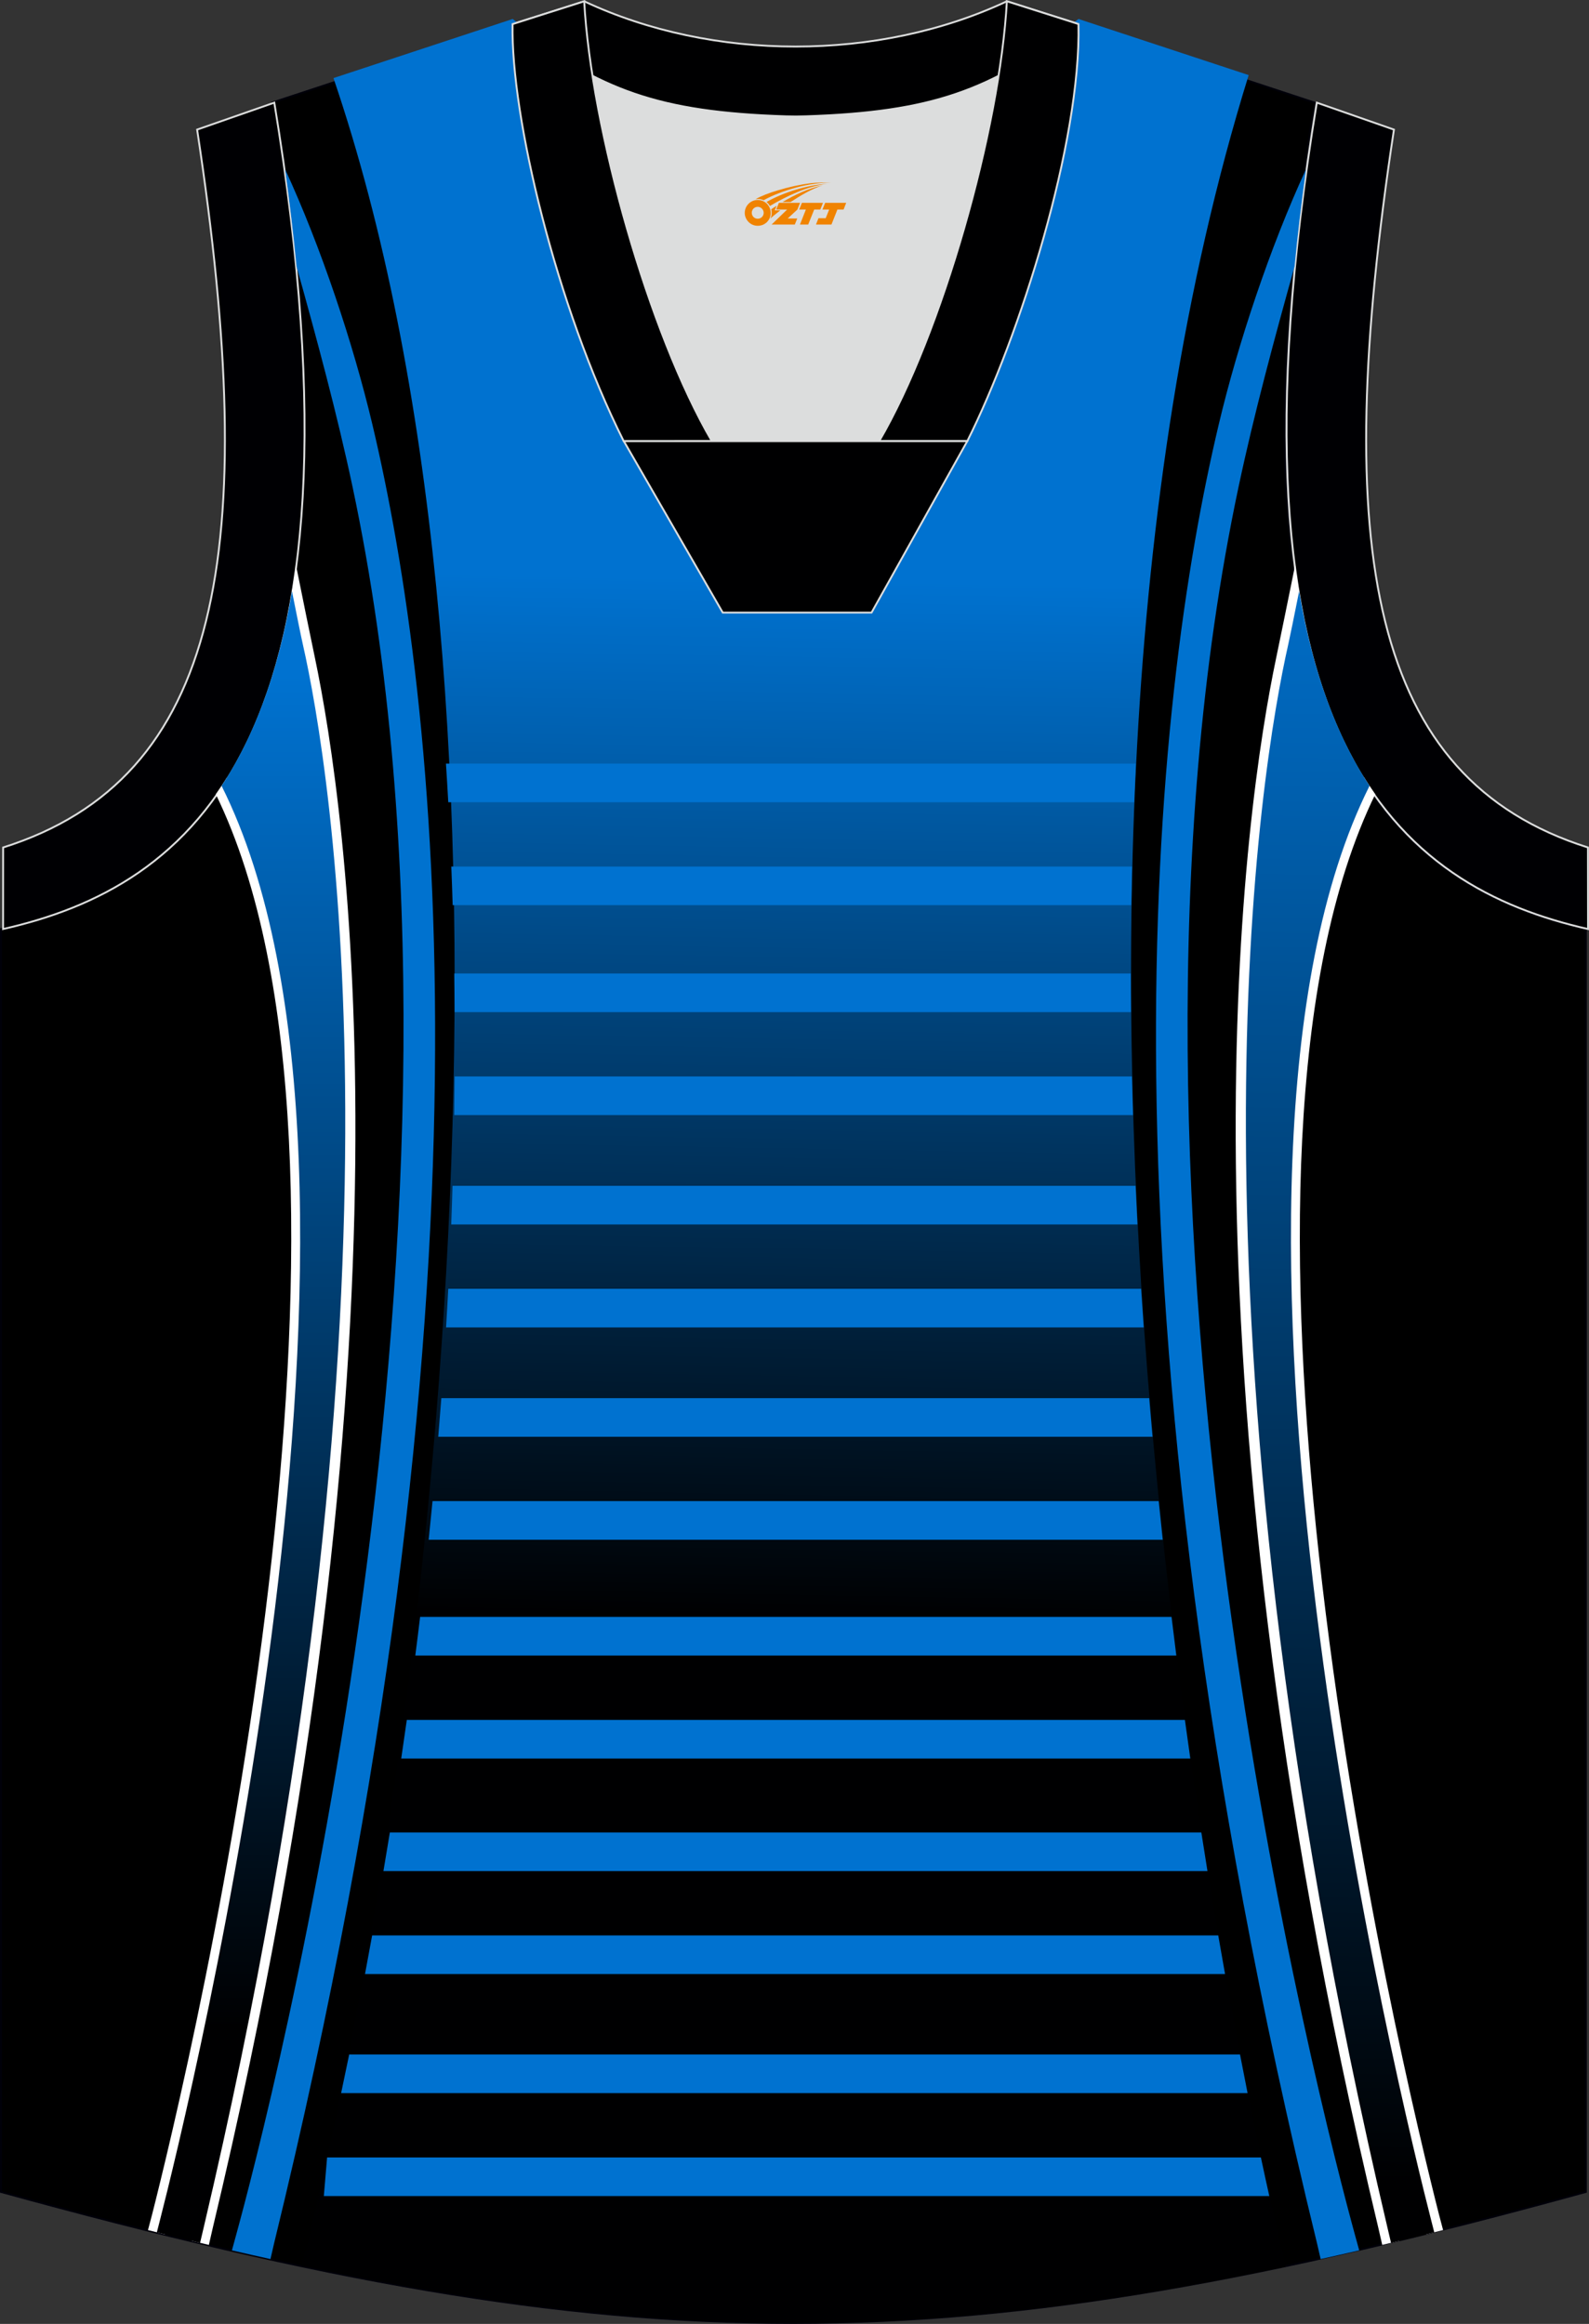 <?xml version="1.0" encoding="utf-8"?>
<!-- Generator: Adobe Illustrator 22.0.0, SVG Export Plug-In . SVG Version: 6.00 Build 0)  -->
<svg xmlns="http://www.w3.org/2000/svg" xmlns:xlink="http://www.w3.org/1999/xlink" version="1.1" id="图层_1" x="0px" y="0px" width="375.96px" height="549.93px" viewBox="0 0 375.96 549.93" enable-background="new 0 0 375.96 549.93" xml:space="preserve">
<rect x="0" y="0" width="375.96" height="549.93" fill="#333333" stroke="none"/>
<g>
	<path stroke="#000009" stroke-width="0.446" stroke-miterlimit="22.926" d="M187.61,27.59c-32.5-0.77-44-4.89-66.84-21.9   l-56.38,18.6C89.45,176.45,44.09,209.9,0.22,219.85V518.7c75,20.67,131.25,31.01,187.5,31.01s112.5-10.34,187.5-31.01V219.85   c-43.87-9.95-89.22-43.4-64.17-195.56l-56.38-18.6C231.84,22.7,220.11,26.82,187.61,27.59z"/>
	<path fill="#000003" stroke="#DCDDDD" stroke-width="0.446" stroke-miterlimit="10" d="M64.9,24.29   C89.96,176.45,44.6,209.9,0.73,219.85l0.01-19.3c51.53-16.29,61.12-69.71,45.9-169.88L64.9,24.29z"/>
	<path fill="#000003" stroke="#DCDDDD" stroke-width="0.446" stroke-miterlimit="10" d="M311.56,24.29   c-25.05,152.16,20.3,185.61,64.17,195.56l-0.02-19.3c-51.53-16.29-61.12-69.71-45.9-169.88L311.56,24.29z"/>
	
		<linearGradient id="SVGID_1_" gradientUnits="userSpaceOnUse" x1="193.957" y1="537.664" x2="189.669" y2="292.041" gradientTransform="matrix(1 0 0 -1 0.04 674.828)">
		<stop offset="0" style="stop-color:#0072D0"/>
		<stop offset="1" style="stop-color:#000001"/>
	</linearGradient>
	<path fill="url(#SVGID_1_)" d="M188.12,20.41c7.71,0.01,15.45-0.24,22.49-0.75c19.08-1.38,32.68-5.63,44.56-15.17l40.27,13.28   c-62.1,199.97-2.2,471.74,6.93,510.58c0.33,1.4,1.09,4.77,1.82,8.02c-84.69,17.85-148.06,17.78-232.92-0.22   c0.63-2.15,1.29-4.42,1.37-4.73C106.78,389.41,127.44,161,78.9,18.48l42.4-13.99c11.88,9.53,25.49,13.78,44.57,15.17   C172.88,20.17,180.4,20.42,188.12,20.41z"/>
	<path fill="#0072CF" d="M308.99,40.08c-1.1,8.01-2.01,15.68-2.7,22.99c-4.81,17.24-9.58,34.86-13.24,52.12   c-36.34,171.36,20.3,387.27,27.48,413.47l1.06,3.87c-3.07,0.71-6.11,1.39-9.12,2.06c-0.35-1.52-0.8-3.47-0.87-3.77   c-55.14-225.83-38.54-365.88-23.24-430.39C292.89,81.32,300.49,58.48,308.99,40.08z"/>
	<path fill="#FFFFFF" d="M306.44,133.68c0.54,4.07,1.19,7.95,1.93,11.66c-1,4.92-1.9,9.35-2.31,11.29   c-3.58,17.08-10.08,56.91-9.43,118.71c0.65,61.88,8.47,145.74,33.55,250.74c0.22,0.94,0.47,2,0.73,3.16l0.23,1.02   c-1.37,0.33-2.74,0.66-4.1,0.98l-0.24-1.06l-0.72-3.13c-25.17-105.37-33.02-189.55-33.67-251.68   c-0.65-62.22,5.91-102.38,9.52-119.61C302.84,151.43,304.91,141.23,306.44,133.68L306.44,133.68z M322.72,183.92   c-22.64,44.03-22.26,117.05-14.85,184.61c8.13,74.06,24.67,141.54,28.52,156.66c0.22,0.86,0.59,2.26,0.95,3.56   c1.36-0.33,2.72-0.67,4.1-1.02c-0.34-1.28-0.72-2.67-0.95-3.59c-3.84-15.08-20.32-82.35-28.42-156.07   c-7.23-65.85-7.79-136.84,13.32-180.12C324.47,186.66,323.59,185.32,322.72,183.92z"/>
	<path fill="#0072D0" d="M107.1,214.2h160.56c0.05-3.04,0.11-6.09,0.19-9.14H106.78C106.9,208.08,107.01,211.12,107.1,214.2   L107.1,214.2z M106.06,189.84h162.27c0.12-3.04,0.27-6.09,0.42-9.14H105.51C105.71,183.71,105.89,186.75,106.06,189.84   L106.06,189.84z M107.48,263.87h160.58c-0.09-3.04-0.17-6.08-0.24-9.14H107.58C107.55,257.76,107.52,260.8,107.48,263.87   L107.48,263.87z M107.57,239.51h160.01c-0.03-3.04-0.04-6.09-0.04-9.14H107.48C107.52,233.39,107.55,236.44,107.57,239.51   L107.57,239.51z M105.54,314.12h165.07c-0.21-3.03-0.42-6.07-0.62-9.14H106.06C105.9,308.01,105.73,311.06,105.54,314.12   L105.54,314.12z M106.76,289.76h162.36c-0.16-3.03-0.3-6.08-0.44-9.14H107.07C106.98,283.65,106.88,286.69,106.76,289.76   L106.76,289.76z M101.42,364.37h173.69c-0.33-3.02-0.64-6.07-0.96-9.14H102.34C102.05,358.26,101.73,361.31,101.42,364.37   L101.42,364.37z M103.69,340H272.7c-0.27-3.02-0.54-6.07-0.79-9.14H104.42C104.19,333.89,103.94,336.95,103.69,340L103.69,340z    M94.93,416.14h186.7c-0.43-3-0.86-6.05-1.28-9.14H96.25C95.82,410.03,95.37,413.08,94.93,416.14L94.93,416.14z M98.26,391.77   h180.06c-0.38-3.01-0.76-6.06-1.13-9.14H99.4C99.04,385.66,98.65,388.72,98.26,391.77L98.26,391.77z M86.36,467.14h203.49   c-0.53-2.97-1.07-6-1.61-9.14H88.05C87.5,461.04,86.93,464.09,86.36,467.14L86.36,467.14z M90.72,442.78h194.97   c-0.48-2.99-0.97-6.04-1.45-9.14h-192C91.75,436.67,91.23,439.73,90.72,442.78L90.72,442.78z M76.62,519.68h223.7   c-0.59-2.66-1.27-5.74-1.99-9.14H77.39L76.62,519.68L76.62,519.68z M80.71,495.31h214.47c-0.58-2.9-1.18-5.95-1.79-9.14H82.62   C82,489.21,81.36,492.26,80.71,495.31z"/>
	<path fill="#0072CF" d="M67.47,40.08c1.1,8.01,2.01,15.68,2.7,22.99c4.81,17.24,9.58,34.86,13.24,52.12   c36.34,171.36-20.3,387.27-27.48,413.47l-1.06,3.87c3.07,0.71,6.11,1.39,9.12,2.06c0.35-1.52,0.8-3.47,0.87-3.77   c55.14-225.85,38.53-365.9,23.24-430.4C83.57,81.32,75.96,58.48,67.47,40.08z"/>
	<path fill="#FFFFFF" d="M70.02,133.68c-0.54,4.07-1.19,7.95-1.93,11.66c1,4.92,1.9,9.35,2.31,11.29   c3.58,17.08,10.08,56.91,9.43,118.71c-0.65,61.88-8.47,145.74-33.55,250.74c-0.22,0.94-0.47,2-0.73,3.16l-0.23,1.02   c1.37,0.33,2.74,0.66,4.1,0.98l0.24-1.06l0.72-3.13C75.55,421.68,83.4,337.5,84.05,275.37c0.65-62.22-5.91-102.38-9.52-119.61   C73.61,151.43,71.54,141.23,70.02,133.68L70.02,133.68z M53.74,183.92C76.38,227.95,76,300.97,68.58,368.53   c-8.13,74.06-24.67,141.54-28.52,156.66c-0.22,0.86-0.59,2.26-0.95,3.56c-1.36-0.33-2.72-0.67-4.1-1.02   c0.34-1.28,0.72-2.67,0.95-3.59c3.84-15.08,20.33-82.35,28.42-156.07c7.23-65.85,7.79-136.84-13.32-180.12   C51.98,186.66,52.87,185.32,53.74,183.92z"/>
	
		<linearGradient id="SVGID_2_" gradientUnits="userSpaceOnUse" x1="59.363" y1="515.065" x2="59.363" y2="195.02" gradientTransform="matrix(1 0 0 -1 0.04 674.828)">
		<stop offset="0" style="stop-color:#0072D0"/>
		<stop offset="1" style="stop-color:#000001"/>
	</linearGradient>
	<path fill="url(#SVGID_2_)" d="M69.08,139.91c-3.3,19.73-9.16,34.68-16.65,46.06c46.46,92.82-8.01,313.72-14.58,339.4l-0.74,2.89   c3.44,0.86,6.86,1.69,10.23,2.49l0.83-3.53c51.65-219.31,29.89-346.48,23.5-374.66C71.27,150.84,70.19,145.46,69.08,139.91z"/>
	
		<linearGradient id="SVGID_3_" gradientUnits="userSpaceOnUse" x1="321.755" y1="552.38" x2="314.877" y2="158.351" gradientTransform="matrix(1 0 0 -1 0.04 674.828)">
		<stop offset="0" style="stop-color:#0072D0"/>
		<stop offset="1" style="stop-color:#000001"/>
	</linearGradient>
	<path fill="url(#SVGID_3_)" d="M307.38,139.91c3.3,19.73,9.16,34.68,16.65,46.06c-46.46,92.82,8.01,313.72,14.58,339.4l0.74,2.89   c-3.44,0.86-6.86,1.69-10.23,2.49l-0.83-3.53c-51.64-219.31-29.88-346.48-23.5-374.66C305.18,150.84,306.27,145.46,307.38,139.91z"/>
	<path fill="#DCDDDD" d="M168.42,104.39c-12.26-21.03-23.64-57.38-28.24-86.44c12.36,6.29,25.21,8.93,45.81,9.58   c1.82,0.06,2.85,0.05,4.69-0.01c20.47-0.66,33.27-3.31,45.58-9.57c-4.59,29.06-15.98,65.41-28.24,86.44L168.42,104.39   L168.42,104.39z"/>
	<path fill="#000001" stroke="#DCDDDD" stroke-width="0.446" stroke-miterlimit="10" d="M238.24,0.3l16.16,5.14l-0.54,1.24   c-19.64,14.64-33.16,19.87-63.16,20.84c-1.84,0.06-2.87,0.06-4.69,0.01c-30.5-0.96-44-6.28-64.05-21.33l0.38-0.84l15.89-5.05   C168.63,14.59,207.83,14.59,238.24,0.3z"/>
	<path fill="#000001" stroke="#DCDDDD" stroke-width="0.446" stroke-miterlimit="10" d="M168.43,104.39   C153.51,78.8,139.88,30.53,138.22,0.31L121.28,5.7c-0.46,21.7,10.34,66.91,26.29,98.7L168.43,104.39L168.43,104.39L168.43,104.39z    M255.17,5.69L238.23,0.3c-1.66,30.22-15.29,78.49-30.21,104.08h20.77h0.08C241.34,79.48,255.77,33.73,255.17,5.69z"/>
	<polygon fill="#000001" stroke="#DCDDDD" stroke-width="0.446" stroke-miterlimit="10" points="147.6,104.39 228.86,104.39    206.21,144.96 171,144.96  "/>
	
</g>
<g id="图层_x0020_1">
	<path fill="#F08300" d="M176.39,51.4c0.416,1.136,1.472,1.984,2.752,2.032c0.144,0,0.304,0,0.448-0.016h0.016   c0.016,0,0.064,0,0.128-0.016c0.032,0,0.048-0.016,0.08-0.016c0.064-0.016,0.144-0.032,0.224-0.048c0.016,0,0.016,0,0.032,0   c0.192-0.048,0.4-0.112,0.576-0.208c0.192-0.096,0.4-0.224,0.608-0.384c0.672-0.56,1.104-1.408,1.104-2.352   c0-0.224-0.032-0.448-0.08-0.672l0,0C182.23,49.52,182.18,49.35,182.1,49.17C181.63,48.08,180.55,47.32,179.28,47.32C177.59,47.32,176.21,48.69,176.21,50.39C176.21,50.74,176.27,51.08,176.39,51.4L176.39,51.4L176.39,51.4z M180.69,50.42L180.69,50.42C180.66,51.2,180,51.8,179.22,51.76C178.43,51.73,177.84,51.08,177.87,50.29c0.032-0.784,0.688-1.376,1.472-1.344   C180.11,48.98,180.72,49.65,180.69,50.42L180.69,50.42z"/>
	<polygon fill="#F08300" points="194.72,48 ,194.08,49.59 ,192.64,49.59 ,191.22,53.14 ,189.27,53.14 ,190.67,49.59 ,189.09,49.59    ,189.73,48"/>
	<path fill="#F08300" d="M196.69,43.27c-1.008-0.096-3.024-0.144-5.056,0.112c-2.416,0.304-5.152,0.912-7.616,1.664   C181.97,45.65,180.1,46.37,178.75,47.14C178.95,47.11,179.14,47.09,179.33,47.09c0.48,0,0.944,0.112,1.36,0.288   C184.79,45.06,191.99,43.01,196.69,43.27L196.69,43.27L196.69,43.27z"/>
	<path fill="#F08300" d="M182.16,48.74c4-2.368,8.88-4.672,13.488-5.248c-4.608,0.288-10.224,2-14.288,4.304   C181.68,48.05,181.95,48.37,182.16,48.74C182.16,48.74,182.16,48.74,182.16,48.74z"/>
	<polygon fill="#F08300" points="200.21,48 ,199.59,49.59 ,198.13,49.59 ,196.72,53.14 ,196.26,53.14 ,194.75,53.14 ,193.06,53.14    ,193.65,51.64 ,195.36,51.64 ,196.18,49.59 ,194.59,49.59 ,195.23,48"/>
	<polygon fill="#F08300" points="189.3,48 ,188.66,49.59 ,186.37,51.7 ,188.63,51.7 ,188.05,53.14 ,182.56,53.14 ,186.23,49.59    ,183.65,49.59 ,184.29,48"/>
	<path fill="#F08300" d="M194.58,43.86c-3.376,0.752-6.464,2.192-9.424,3.952h1.888C189.47,46.24,191.81,44.81,194.58,43.86z    M183.78,48.68C183.15,49.06,183.09,49.11,182.48,49.52c0.064,0.256,0.112,0.544,0.112,0.816c0,0.496-0.112,0.976-0.32,1.392   c0.176-0.16,0.32-0.304,0.432-0.4c0.272-0.24,0.768-0.64,1.6-1.296l0.32-0.256H183.3l0,0L183.78,48.68L183.78,48.68L183.78,48.68z"/>
</g>
</svg>